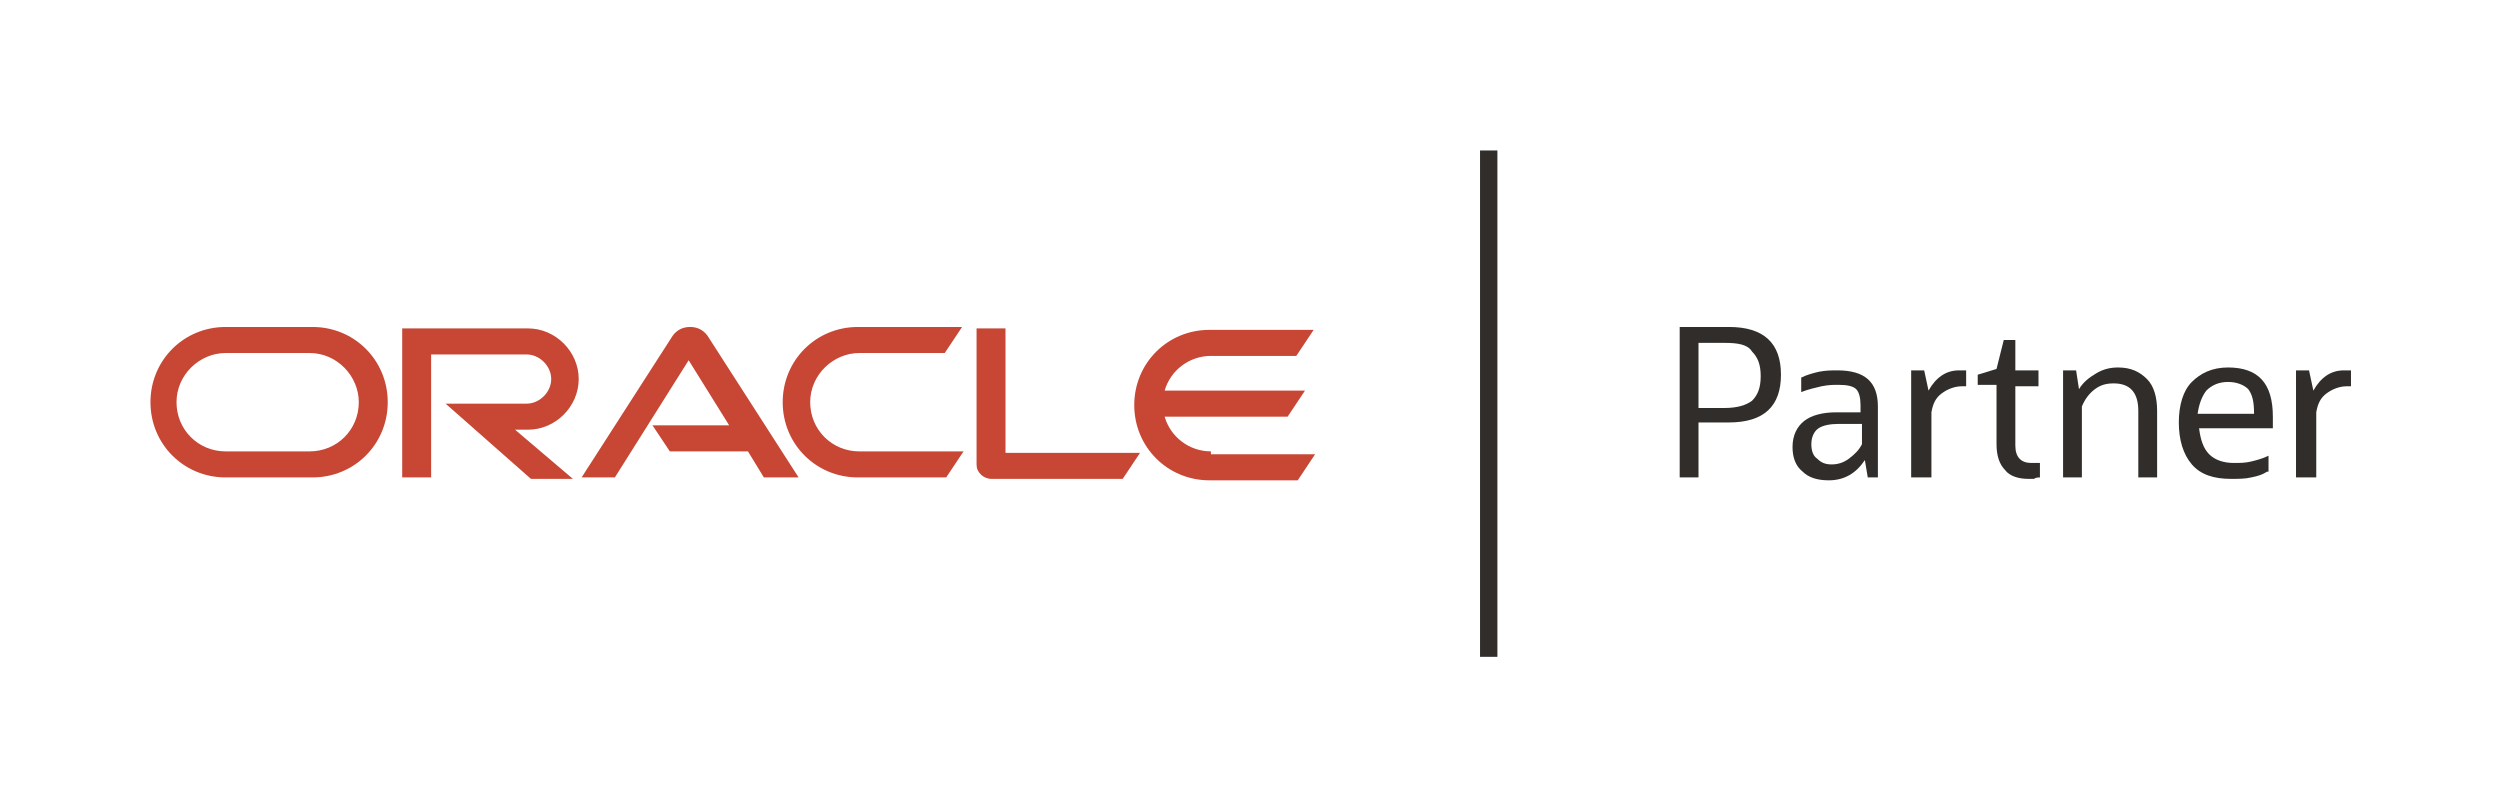 <?xml version="1.0" encoding="utf-8"?>
<!-- Generator: Adobe Illustrator 26.0.1, SVG Export Plug-In . SVG Version: 6.00 Build 0)  -->
<svg version="1.1" id="Layer_1" xmlns="http://www.w3.org/2000/svg" xmlns:xlink="http://www.w3.org/1999/xlink" x="0px" y="0px"
	 viewBox="0 0 172.8 55.7" style="enable-background:new 0 0 172.8 55.7;" xml:space="preserve">
<style type="text/css">
	.st0{opacity:0;fill:#FFFFFF;}
	.st1{fill:#312D2A;}
	.st2{fill:#C74634;}
</style>
<g>
	<rect class="st0" width="172.8" height="55.7"/>
	<g>
		<rect x="102.3" y="10.4" class="st1" width="1.2" height="35"/>
	</g>
	<g id="Oracle_logo_band_282_">
		<g id="Oracle_Logo_282_">
			<path class="st2" d="M45.1,29.4h5.3l-2.8-4.5L42.5,33h-2.3l6.3-9.8c0.3-0.4,0.7-0.6,1.2-0.6c0.5,0,0.9,0.2,1.2,0.6l6.3,9.8h-2.4
				l-1.1-1.8h-5.4L45.1,29.4 M69.5,31.2v-8.5h-2v9.4c0,0.3,0.1,0.5,0.3,0.7c0.2,0.2,0.5,0.3,0.7,0.3h9.1l1.2-1.8H69.5 M36.5,29.7
				c1.9,0,3.5-1.6,3.5-3.5c0-1.9-1.6-3.5-3.5-3.5h-8.7V33h2v-8.5h6.6c0.9,0,1.7,0.8,1.7,1.7c0,0.9-0.8,1.7-1.7,1.7l-5.6,0l5.9,5.2
				h2.9l-4-3.4H36.5 M15.6,33c-2.9,0-5.2-2.3-5.2-5.2c0-2.9,2.3-5.2,5.2-5.2h6c2.9,0,5.2,2.3,5.2,5.2c0,2.9-2.3,5.2-5.2,5.2H15.6
				 M21.4,31.2c1.9,0,3.4-1.5,3.4-3.4c0-1.8-1.5-3.4-3.4-3.4h-5.8c-1.8,0-3.4,1.5-3.4,3.4c0,1.9,1.5,3.4,3.4,3.4H21.4 M59.3,33
				c-2.9,0-5.2-2.3-5.2-5.2c0-2.9,2.3-5.2,5.2-5.2h7.2l-1.2,1.8h-5.9c-1.8,0-3.4,1.5-3.4,3.4c0,1.9,1.5,3.4,3.4,3.4h7.2L65.4,33
				H59.3 M83.7,31.2c-1.5,0-2.8-1-3.2-2.4H89l1.2-1.8h-9.7c0.4-1.4,1.7-2.4,3.2-2.4h5.9l1.2-1.8h-7.2c-2.9,0-5.2,2.3-5.2,5.2
				c0,2.9,2.3,5.2,5.2,5.2h6.1l1.2-1.8H83.7z"/>
		</g>
	</g>
	<g>
		<path class="st1" d="M116.1,33V22.6h3.4c2.4,0,3.6,1.1,3.6,3.3c0,2.2-1.2,3.3-3.6,3.3h-2.1V33H116.1z M119.2,23.7h-1.8v4.5h1.8
			c0.9,0,1.5-0.2,1.9-0.5c0.4-0.4,0.6-0.9,0.6-1.7c0-0.8-0.2-1.3-0.6-1.7C120.8,23.8,120.1,23.7,119.2,23.7z"/>
		<path class="st1" d="M129.1,33l-0.2-1.2c-0.6,0.9-1.4,1.4-2.5,1.4c-0.8,0-1.4-0.2-1.8-0.6c-0.5-0.4-0.7-1-0.7-1.7
			c0-0.8,0.3-1.4,0.8-1.8s1.3-0.6,2.2-0.6h1.7v-0.5c0-0.5-0.1-0.9-0.3-1.1c-0.2-0.2-0.6-0.3-1.2-0.3c-0.4,0-0.7,0-1.2,0.1
			c-0.4,0.1-0.9,0.2-1.4,0.4v-1c0.4-0.2,0.8-0.3,1.2-0.4c0.5-0.1,0.9-0.1,1.3-0.1c1.9,0,2.8,0.8,2.8,2.5V33H129.1z M126.6,32.1
			c0.4,0,0.8-0.1,1.2-0.4c0.4-0.3,0.7-0.6,0.9-1v-1.4h-1.6c-0.6,0-1.1,0.1-1.4,0.3c-0.3,0.2-0.5,0.6-0.5,1.1c0,0.4,0.1,0.8,0.4,1
			C125.9,32,126.2,32.1,126.6,32.1z"/>
		<path class="st1" d="M132.1,33v-7.4h0.9l0.3,1.4c0.5-0.9,1.2-1.4,2.1-1.4c0.2,0,0.4,0,0.5,0v1.1h-0.3c-0.5,0-1,0.2-1.4,0.5
			c-0.4,0.3-0.6,0.7-0.7,1.3V33H132.1z"/>
		<path class="st1" d="M138,30.7v-4.1h-1.3v-0.7l1.3-0.4l0.5-2h0.8v2.1h1.6v1.1h-1.6v4.1c0,0.8,0.4,1.2,1.1,1.2c0.1,0,0.2,0,0.3,0
			c0.1,0,0.2,0,0.3,0V33c-0.1,0-0.3,0-0.4,0.1c-0.1,0-0.3,0-0.4,0c-0.7,0-1.3-0.2-1.6-0.6C138.2,32.1,138,31.5,138,30.7z"/>
		<path class="st1" d="M142.6,33v-7.4h0.9l0.2,1.3c0.3-0.5,0.7-0.8,1.2-1.1s1-0.4,1.5-0.4c0.9,0,1.5,0.3,2,0.8s0.7,1.3,0.7,2.2V33
			h-1.3v-4.6c0-1.3-0.6-1.9-1.7-1.9c-0.5,0-0.9,0.1-1.3,0.4s-0.7,0.7-0.9,1.2V33H142.6z"/>
		<path class="st1" d="M156.7,32.6c-0.3,0.2-0.6,0.3-1.1,0.4c-0.4,0.1-0.9,0.1-1.4,0.1c-1.2,0-2.1-0.3-2.7-1s-0.9-1.7-0.9-2.9
			c0-1.2,0.3-2.2,0.9-2.8c0.6-0.6,1.4-1,2.5-1c2.1,0,3.1,1.1,3.1,3.4v0.8h-5.1c0.1,0.8,0.3,1.4,0.7,1.8c0.4,0.4,1,0.6,1.7,0.6
			c0.4,0,0.8,0,1.2-0.1c0.4-0.1,0.8-0.2,1.2-0.4V32.6z M154,26.4c-0.6,0-1.1,0.2-1.5,0.6c-0.3,0.4-0.5,0.9-0.6,1.6h3.9
			c0-0.8-0.1-1.3-0.4-1.7C155.1,26.6,154.6,26.4,154,26.4z"/>
		<path class="st1" d="M158.7,33v-7.4h0.9l0.3,1.4c0.5-0.9,1.2-1.4,2.1-1.4c0.2,0,0.4,0,0.5,0v1.1h-0.3c-0.5,0-1,0.2-1.4,0.5
			c-0.4,0.3-0.6,0.7-0.7,1.3V33H158.7z"/>
	</g>
</g>
</svg>
